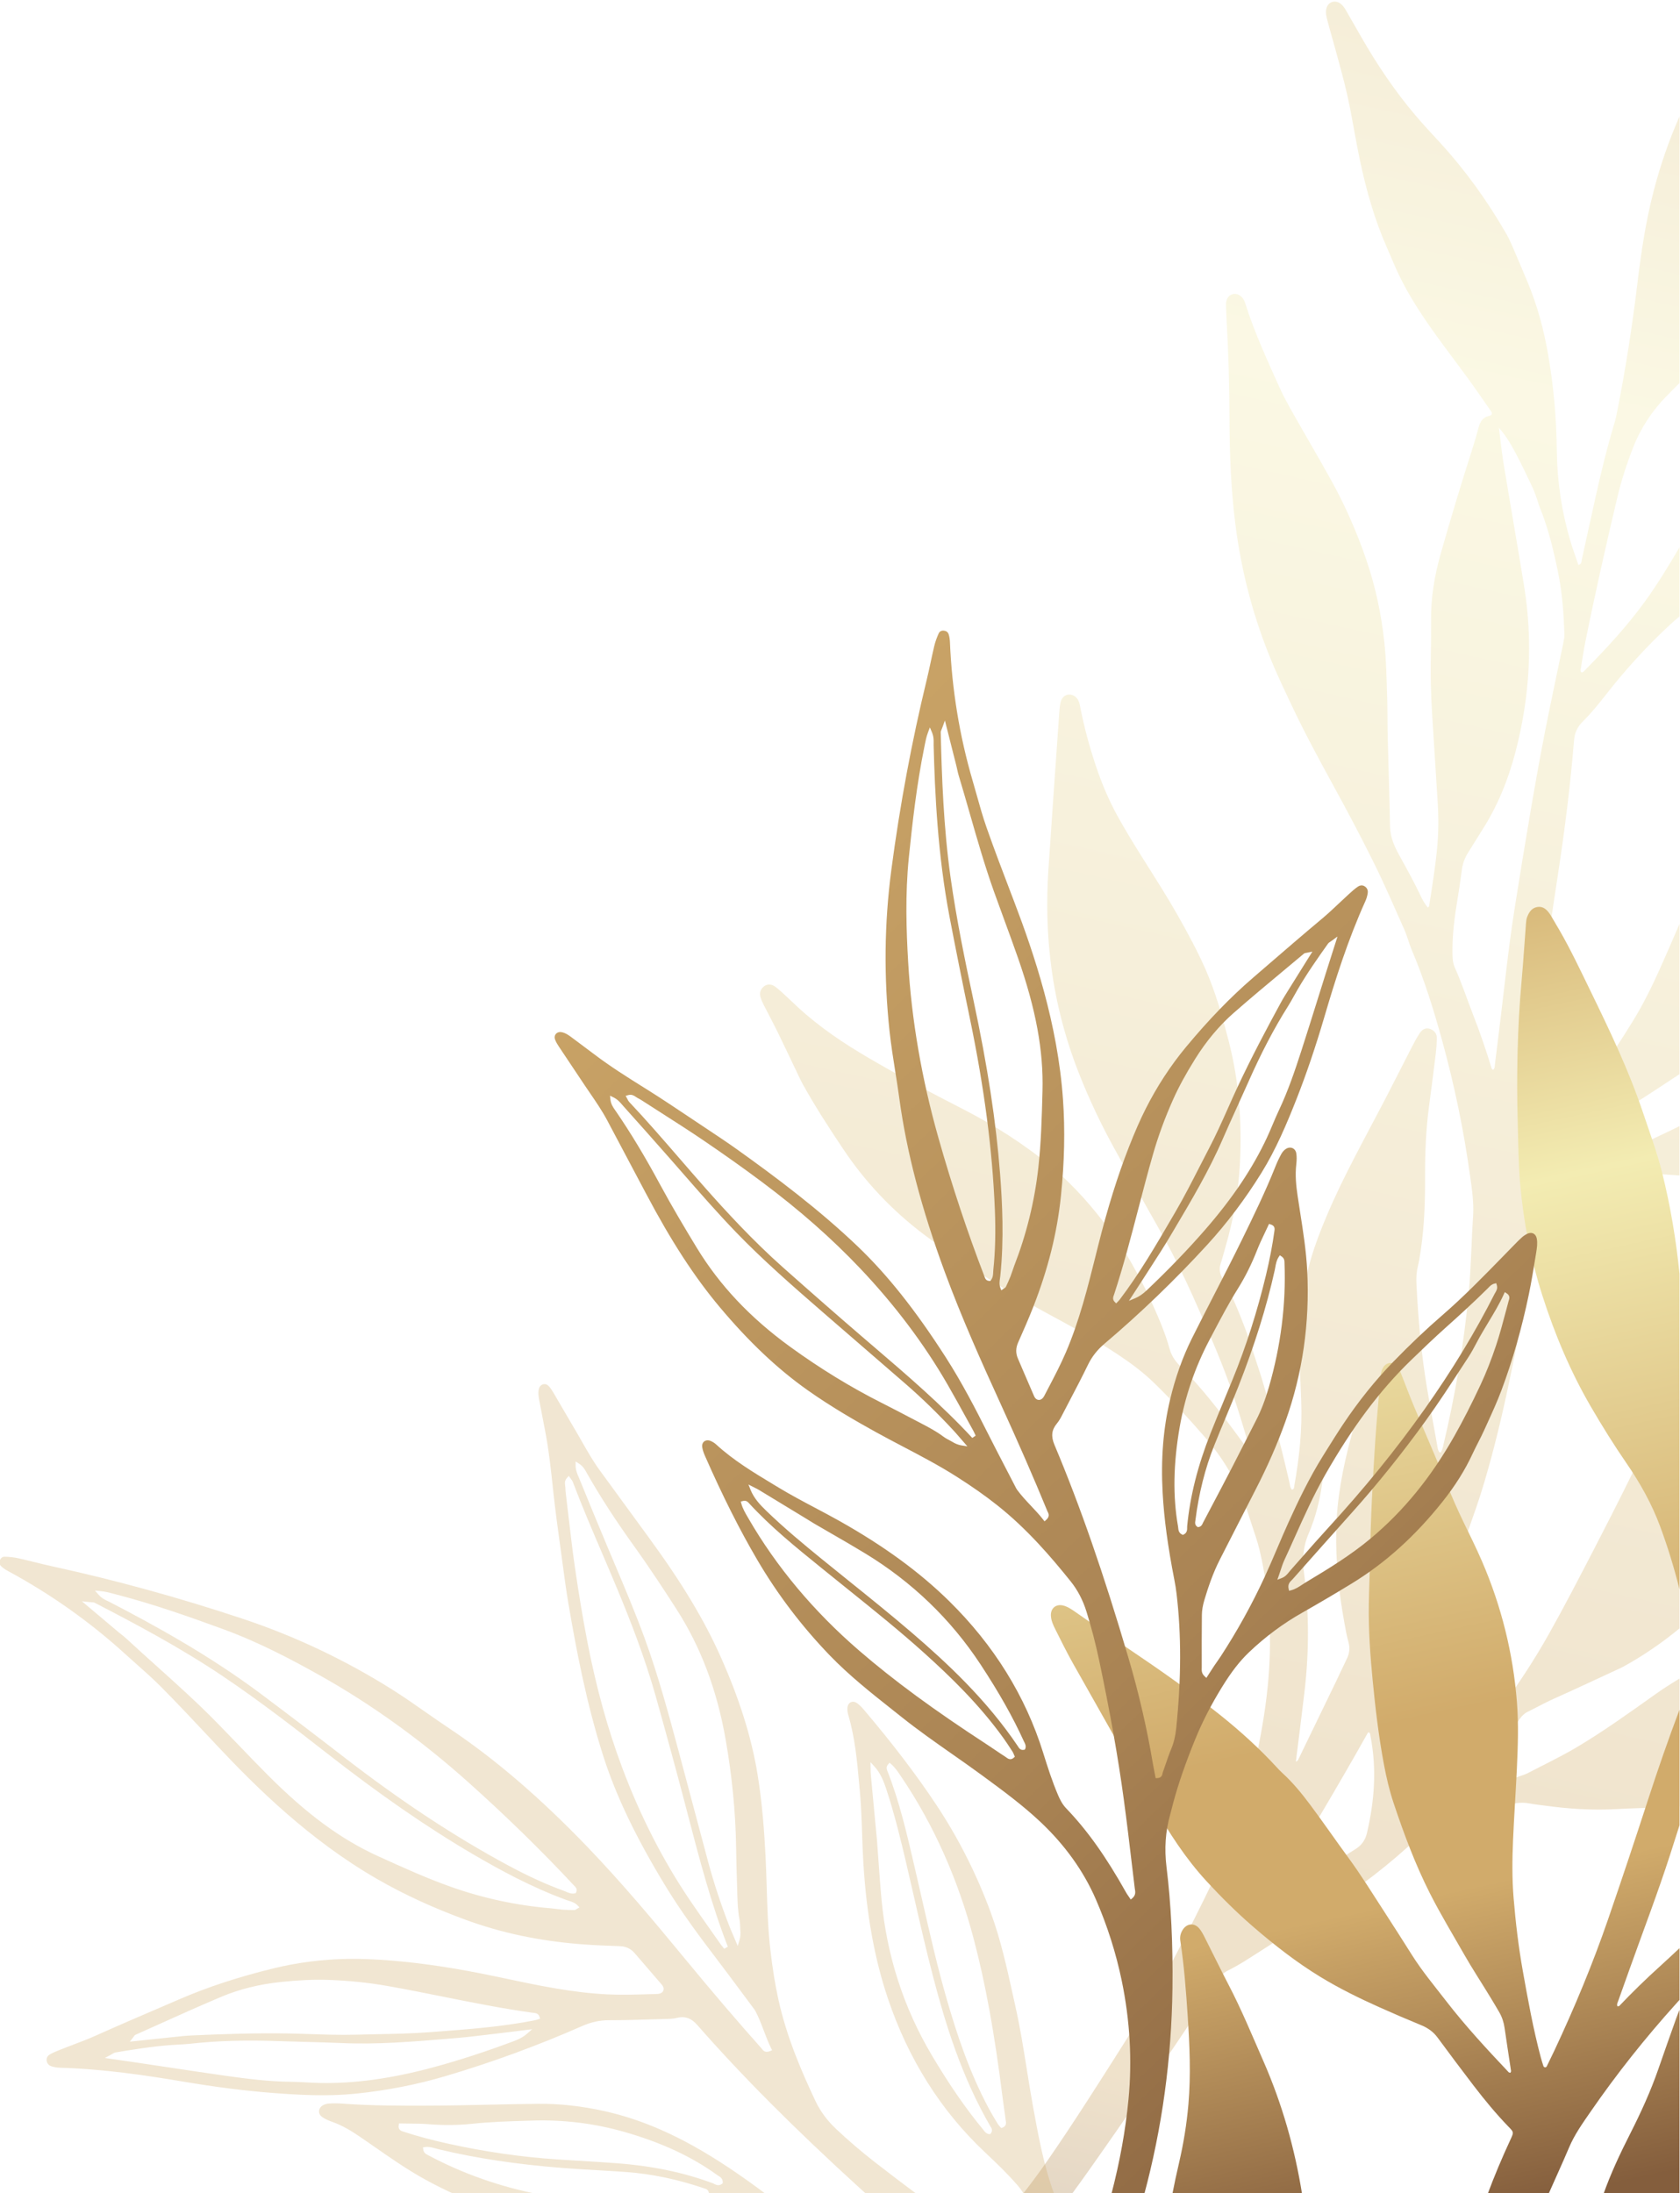 <?xml version="1.0" encoding="UTF-8"?>
<!DOCTYPE svg PUBLIC "-//W3C//DTD SVG 1.1//EN" "http://www.w3.org/Graphics/SVG/1.1/DTD/svg11.dtd">
<!-- Creator: CorelDRAW 2019 (64-Bit) -->
<svg xmlns="http://www.w3.org/2000/svg" xml:space="preserve" width="85.082mm" height="111.053mm" version="1.1" style="shape-rendering:geometricPrecision; text-rendering:geometricPrecision; image-rendering:optimizeQuality; fill-rule:evenodd; clip-rule:evenodd"
viewBox="0 0 8508.18 11105.3"
 xmlns:xlink="http://www.w3.org/1999/xlink">
 <defs>
  <style type="text/css">
   <![CDATA[
    .fil3 {fill:url(#id0);fill-rule:nonzero}
    .fil2 {fill:url(#id1);fill-rule:nonzero}
    .fil1 {fill:url(#id2);fill-rule:nonzero;fill-opacity:0.302}
    .fil0 {fill:url(#id3);fill-rule:nonzero;fill-opacity:0.349}
   ]]>
  </style>
  <linearGradient id="id0" gradientUnits="userSpaceOnUse" x1="8337.43" y1="10288.16" x2="2256.28" y2="4018.47">
   <stop offset="0" style="stop-opacity:1; stop-color:#845E3D"/>
   <stop offset="0.361" style="stop-opacity:1; stop-color:#AA8454"/>
   <stop offset="1" style="stop-opacity:1; stop-color:#D1AB6B"/>
  </linearGradient>
  <linearGradient id="id1" gradientUnits="userSpaceOnUse" x1="7640.33" y1="11177.61" x2="6187.52" y2="4527.84">
   <stop offset="0" style="stop-opacity:1; stop-color:#845E3D"/>
   <stop offset="0.239" style="stop-opacity:1; stop-color:#D1AB6B"/>
   <stop offset="0.369" style="stop-opacity:1; stop-color:#D1AB6B"/>
   <stop offset="0.741" style="stop-opacity:1; stop-color:#F3ECB2"/>
   <stop offset="1" style="stop-opacity:1; stop-color:#D1AB6B"/>
  </linearGradient>
  <linearGradient id="id2" gradientUnits="userSpaceOnUse" x1="8268.38" y1="8448.44" x2="-682.15" y2="10996.57">
   <stop offset="0" style="stop-opacity:1; stop-color:#845E3D"/>
   <stop offset="0.239" style="stop-opacity:1; stop-color:#D1AB6B"/>
   <stop offset="0.369" style="stop-opacity:1; stop-color:#D1AB6B"/>
   <stop offset="1" style="stop-opacity:1; stop-color:#D1AB6B"/>
  </linearGradient>
  <linearGradient id="id3" gradientUnits="userSpaceOnUse" x1="5883.72" y1="12330.14" x2="8966.91" y2="-1450.56">
   <stop offset="0" style="stop-opacity:1; stop-color:#845E3D"/>
   <stop offset="0.122" style="stop-opacity:1; stop-color:#D1AB6B"/>
   <stop offset="0.188" style="stop-opacity:1; stop-color:#D1AB6B"/>
   <stop offset="0.741" style="stop-opacity:1; stop-color:#F3ECB2"/>
   <stop offset="1" style="stop-opacity:1; stop-color:#D1AB6B"/>
  </linearGradient>
 </defs>
 <g id="Layer_x0020_1">
  <g id="_3200361221568">
   <g>
    <path class="fil0" d="M7893.58 5947.56c42.02,-59.59 84.73,-118.72 126.28,-178.64 16.15,-23.28 35.52,-42.64 58.87,-58.13 23.14,-15.33 46.69,-30.07 70.19,-44.84 73.46,-46.19 148.81,-89.21 221.12,-137.38 45.07,-30.01 90.55,-59.4 135.74,-89.23l0 -760.92c-33.02,76.08 -65.59,152.34 -99.64,227.95 -39.93,88.67 -82.72,176.02 -133.54,259.21 -64.33,105.29 -132.29,208.09 -206.27,306.92 -88.48,118.2 -177.22,236.16 -275.32,346.7 -10.36,11.67 -21.23,22.9 -32.34,33.86 -1.9,1.87 -6.71,2.58 -9.25,1.54 -2.57,-1.05 -5.68,-4.93 -5.67,-7.56 0.15,-29.49 0.63,-58.98 1.43,-88.46 6.43,-238.05 23.48,-475.35 55.4,-711.33 28.39,-209.97 58.89,-419.68 90.96,-629.11 33.93,-221.58 61.56,-443.86 79.84,-667.22 3.21,-39.16 16.33,-69.38 43.59,-96.28 44.56,-43.98 83.58,-92.82 122.17,-142.12 96.48,-123.28 201.67,-238.52 316.38,-345.39 17.05,-15.88 34.48,-31.19 52.26,-45.96l0 -349.84c-55.03,93.65 -111.34,186.45 -175.13,274.62 -90.92,125.66 -196.12,238.72 -304.72,348.86 -4.61,4.67 -8.67,10.91 -16.99,9.97 -7.83,-7.16 -3.59,-15.93 -2.3,-23.87 6.94,-42.86 13.21,-85.86 21.77,-128.41 49.37,-245.21 104.41,-489.18 162.1,-732.56 20.47,-86.38 47.73,-170.35 80.02,-253.1 38.54,-98.8 95.39,-185.03 168.98,-260.4 21.96,-22.49 44.05,-44.87 66.27,-67.11l0 -1349.95c-53.24,120.77 -96.79,246.3 -130.72,376.61 -39.93,153.37 -63.44,309.57 -82.3,466.6 -26.31,219.11 -60.25,437.01 -103.21,653.48 -3.38,17.02 -6.74,34.15 -11.74,50.74 -39.09,129.8 -71.11,261.39 -100.19,393.74 -21.99,100.09 -43.79,200.22 -66.15,300.23 -2.4,10.74 0.34,25.33 -17.86,30.12 -13.78,-41.07 -28.77,-81.56 -40.98,-122.87 -44.09,-149.12 -66.6,-301.78 -68.32,-457.13 -1.83,-165.41 -16.52,-329.56 -45.16,-492.31 -21.4,-121.65 -53.44,-240.66 -100.85,-355.06 -26.59,-64.19 -53.91,-128.08 -81.41,-191.88 -8.24,-19.11 -17.2,-38.05 -27.54,-56.09 -95.41,-166.27 -206.45,-321.22 -336.07,-462.69 -42.23,-46.09 -85.07,-91.72 -125.45,-139.4 -103.53,-122.27 -192.62,-254.71 -272.45,-393.47 -25.96,-45.13 -51.77,-90.34 -77.62,-135.53 -7.8,-13.64 -16.24,-26.76 -29.19,-36.22 -29.28,-21.4 -64.8,-7.62 -71.85,27.89 -3.86,19.39 0.69,38.14 5.46,56.57 8.71,33.6 18.48,66.93 27.75,100.38 31.5,113.77 64.07,227.3 86.86,343.25 17.08,86.89 31.45,174.33 49.58,260.99 32.07,153.24 74.47,303.47 137.88,447.14 14.73,33.37 28.59,67.12 43.38,100.46 34.56,77.96 76.59,151.83 123.11,223.22 74.02,113.59 157.46,220.38 237.42,329.69 42.02,57.43 82.3,116.14 122.93,174.57 7.91,11.37 5.38,20.25 -8.39,23.21 -34.23,7.34 -47.39,31.11 -55.31,61.78 -9.1,35.3 -19.42,70.33 -30.55,105.05 -56.72,176.96 -110.56,354.81 -161.06,533.63 -30.79,109.04 -49.53,220.16 -48.33,334.09 0.6,57.3 0.27,114.63 -0.99,171.93 -2.23,100.78 -0.13,201.43 6.3,302.02 9.52,149.05 18.69,298.12 28.18,447.18 4.97,78.14 4.72,156.17 -2.83,234.17 -9.53,98.56 -25.48,196.2 -40.63,293.97 -0.2,1.27 -2.28,2.26 -6.46,6.17 -14.07,-17.22 -25.38,-35.79 -34.71,-55.69 -33.18,-70.78 -71.2,-138.99 -108.91,-207.41 -25.19,-45.7 -46.71,-92.27 -47.67,-146.93 -2.66,-151.06 -8.05,-302.07 -11.74,-453.11 -1.65,-67.71 -0.76,-135.48 -2.92,-203.17 -2.94,-91.98 -4.18,-184.11 -14.05,-275.71 -15.3,-141.99 -44.34,-280.65 -90.58,-416.38 -47.79,-140.3 -106.84,-275.12 -178.39,-404.47 -63,-113.9 -129.31,-225.97 -193.33,-339.32 -23.89,-42.3 -47.68,-84.91 -67.61,-129.14 -63.51,-140.88 -128.31,-281.32 -174.88,-429.14 -5.4,-17.13 -14.58,-31.49 -30.26,-40.88 -22.49,-13.47 -50.67,-4.53 -61.38,19.29 -5.12,11.37 -6.06,23.45 -5.57,35.7 1.03,26.03 1.84,52.07 3.3,78.07 9.13,163.04 14.08,326.18 14.43,489.48 0.4,178.99 7,357.58 29.38,535.48 30.76,244.47 92.9,480.33 188.53,707.35 29.65,70.4 62.5,139.31 95.08,208.43 65.95,139.92 139.4,275.81 213.64,411.21 69.28,126.36 136.68,253.71 200.83,382.62 56.44,113.41 106.5,230.02 158.03,345.82 14.78,33.2 23.21,69.19 37.44,102.68 63.32,148.98 111.2,303.18 153.99,458.88 61.71,224.58 109.25,452.32 141.2,683.11 9.52,68.74 20.21,137.7 15.48,207.5 -8.82,129.94 -10.08,260.22 -22.33,390.07 -24.85,263.4 -69.59,523.25 -131.19,780.36 -1.98,8.25 -5.77,16.13 -9.5,23.8 -0.46,0.92 -7.83,0.45 -8.69,-1.16 -3.23,-5.95 -6.09,-12.48 -7.29,-19.11 -17.9,-99.11 -36.17,-198.15 -53.05,-297.43 -30.02,-176.6 -45.89,-354.68 -54.65,-533.51 -1.46,-29.78 -0.42,-58.6 6.53,-87.74 6.85,-28.66 11.23,-57.97 15.59,-87.15 18.3,-122.32 21.81,-245.52 21.41,-368.95 -0.38,-118.2 4,-236.13 19.65,-353.46 11.94,-89.52 23.36,-179.12 34.36,-268.75 3.17,-25.81 5.06,-51.87 5.73,-77.85 0.59,-23.14 -11.25,-39.76 -32.99,-48.18 -19.75,-7.65 -38.94,-1.5 -53.68,20.7 -15.33,23.06 -28.3,47.79 -41.01,72.46 -46.16,89.52 -91.24,179.59 -137.71,268.95 -100.94,194.1 -208.77,384.76 -293.74,586.83 -29.62,70.44 -57.42,141.61 -78.74,215.08 -41.97,144.67 -57.3,293.09 -57.56,442.99 -0.17,91.97 4.85,183.97 8.44,275.92 5.65,144.84 -9.44,287.92 -34.95,430.16 -1.32,7.37 -0.09,17.8 -12.2,19.21 -10.09,-11.15 -9.93,-25.6 -13.05,-38.9 -24.16,-103.11 -48.35,-206.17 -77.84,-307.97 -26.55,-91.7 -50.24,-184.22 -80.71,-274.77 -22.14,-65.78 -41.2,-132.74 -66.25,-197.38 -31.34,-80.87 -62.54,-162.13 -107.38,-237.05 -3.55,-5.93 -5.87,-12.59 -9.18,-18.69 -12.28,-22.61 -14.16,-45.64 -6.1,-70.38 9.14,-28.06 16.31,-56.75 24.54,-85.1 40.34,-139.01 65.91,-280.6 73.03,-425.26 10.13,-205.87 -4.5,-409.46 -55.64,-609.92 -27.92,-109.45 -57.83,-218.17 -99.57,-323.24 -25,-62.95 -54.51,-123.75 -85.97,-183.9 -48.32,-92.41 -100.05,-182.75 -154.88,-271.27 -74.04,-119.53 -151.56,-236.86 -220.11,-359.82 -46.75,-83.85 -83.96,-171.86 -114.08,-262.39 -32.31,-97.11 -59.39,-196.05 -78.72,-296.83 -1.95,-10.18 -4.27,-20.53 -8.25,-30.03 -8.95,-21.29 -28.21,-33.91 -48.41,-33.25 -20.11,0.66 -37.03,14.76 -42.85,39.12 -4,16.76 -5.49,34.27 -6.69,51.55 -18.53,265.08 -37.3,530.16 -54.99,795.3 -11.01,165.04 -7.17,329.83 14.64,493.95 24.57,185.05 71.47,364.37 139.83,538.04 54.13,137.54 117.7,270.6 189.82,399.63 39.8,71.21 78.55,143 118.07,214.36 56.33,101.73 115.45,202 168.69,305.31 48.45,94.02 92.73,190.34 135.07,287.29 59.06,135.22 118.03,270.45 165.54,410.57 27.9,82.29 53.39,165.12 77.52,248.47 3.68,12.69 8.74,25.61 4.75,40.42 -3.87,-3.41 -6.86,-5.3 -8.85,-7.94 -7.32,-9.71 -14.24,-19.71 -21.42,-29.51 -99.61,-135.95 -201.04,-270.49 -320.32,-390.17 -24.26,-24.34 -41,-51.71 -49.89,-83.91 -24.63,-89.16 -62.66,-173.12 -100.6,-256.88 -26.44,-58.38 -57.8,-114.64 -88.83,-170.81 -31.93,-57.82 -69.9,-111.92 -108.74,-165.28 -87.16,-119.75 -183.66,-230.93 -297.82,-326.2 -140.75,-117.47 -294.5,-214.65 -457.49,-297.86 -159.35,-81.35 -317.18,-165.5 -471.62,-255.94 -126.23,-73.92 -247.13,-155.11 -355.17,-254.34 -21.74,-19.97 -42.86,-40.62 -64.62,-60.56 -16.64,-15.24 -33.02,-30.95 -51.01,-44.46 -20.37,-15.29 -41.2,-15.32 -57.81,-2.53 -18.68,14.39 -23.93,33.82 -17.5,55.75 3.88,13.22 9.69,26.03 15.93,38.36 23.52,46.46 48.41,92.24 71.25,139.03 38.83,79.54 76.48,159.67 114.7,239.52 3.74,7.83 7.79,15.52 11.99,23.11 62.24,112.55 132.5,220.17 203.77,327.02 111.78,167.59 248.47,312.06 409.33,433.69 65.18,49.29 133.77,93.48 200.9,139.88 135.92,93.94 276.39,180.15 421.8,258.54 125.37,67.6 250.28,136.05 368.84,215.36 62.21,41.61 121.79,86.61 175.45,138.87 89.63,87.29 174.46,179.11 256.38,273.69 84.97,98.11 151.96,206.94 198.27,328.2 13.62,35.64 25.18,72.1 36.85,108.45 14.86,46.26 31.8,92.12 42.77,139.32 52.79,227.09 63.21,456.97 39.94,688.55 -12.86,128.02 -35.73,254.36 -62.5,380.24 -26.84,126.21 -65.21,248.33 -112.96,367.97 -58.65,146.96 -126.43,289.61 -197.94,430.61 -82.5,162.69 -166.37,324.7 -262.69,479.73 -91.65,147.52 -184.84,294.12 -278.99,440.07 -65.9,102.15 -132.96,203.64 -202.28,303.49 -40.1,57.76 -81.99,114.09 -125.19,169.34l248.4 0c30.04,-41.04 59.78,-82.32 89.17,-123.87 201.64,-285.05 397.8,-573.8 591.62,-864.17 23.13,-34.67 45.1,-70.12 67.41,-105.33 11.36,-17.95 25.31,-32.37 44.92,-41.99 59.36,-29.1 114.02,-66.26 169.7,-101.56 89.42,-56.69 177.22,-115.96 267.21,-171.73 167.2,-103.63 325.58,-219.06 471.76,-350.63 73.64,-66.27 64.92,-64.89 155.21,-87.32 111.54,-27.71 215.44,-77.67 323.1,-116.66 47.35,-17.14 92.27,-27.5 141.77,-17.67 25.51,5.07 51.56,7.45 77.37,10.99 118.98,16.31 238.3,24.17 358.5,17.55 74.55,-4.1 149.22,-6.11 223.86,-8.23 32.79,-0.93 65.54,-2.34 98.24,-4.25l0 -648.61c-40.39,24.39 -80.21,49.67 -118.81,77.01 -133.12,94.31 -265.23,190.02 -405.94,273.19 -79.33,46.88 -162.51,86.1 -243.96,128.76 -9.18,4.81 -19.15,8.26 -29,11.62 -83.77,28.55 -167.59,56.92 -251.38,85.4 -13.16,4.48 -26.17,9.57 -40.46,8.46 -1.66,-0.13 -4.23,-0.73 -4.67,-1.81 -1.15,-2.85 -2.69,-6.63 -1.67,-9.02 1.99,-4.66 5.31,-8.87 8.6,-12.83 96.6,-116.22 192.14,-233.26 278.74,-357.28 10.07,-14.4 22.05,-26.59 38.2,-34.52 45.18,-22.17 88.99,-46.85 135.09,-67.43 112.56,-50.23 224.05,-102.84 335.96,-154.52 4.73,-2.18 9.43,-4.46 13.99,-6.97 101.55,-55.85 196.41,-120.83 285.31,-194.11l0 -1205.53c-34.66,50.99 -67.89,103.2 -99.76,156.58 -54.37,91.06 -100.81,186.24 -147.62,281.31 -60.6,123.06 -122.93,245.3 -186.02,367.12 -74.27,143.4 -148.28,286.92 -227.5,427.77 -146.39,260.26 -324.88,496.76 -523.44,718.8 -45.19,50.53 -94.35,97.15 -145.88,141.22 -11.86,10.15 -24.11,19.93 -36.77,29.05 -12.33,8.87 -23.11,2.65 -23.59,-13.67 -1.19,-39.91 -2.5,-79.84 -2.63,-119.77 -0.29,-86.52 15.45,-168.59 61.22,-244.3 24.14,-39.96 43.13,-83.31 61.75,-126.29 69.68,-160.91 110.25,-329.01 119.58,-504.25 2.68,-50.26 3.05,-100.67 3.38,-151.02 0.17,-24.66 4.07,-47.96 12.47,-71.26 35.88,-99.67 71.24,-199.53 105.91,-299.63 15.34,-44.28 29.41,-89.05 42.65,-134.02 48.61,-165.05 88.54,-332.3 123.68,-500.67 23.41,-112.2 47.72,-224.24 64.01,-337.83 19.27,-134.28 29.9,-269.24 34.12,-404.77 1.22,-39.19 1.83,-38.72 37.63,-51.23 85.38,-29.83 168.05,-66.27 249.37,-105.59 90.61,-43.82 180.65,-88.83 270.43,-134.33 32.17,-16.31 65,-21.32 100.73,-18.59 35.4,2.7 70.83,5.15 106.28,7.34l0 -249.86c-54.47,27.43 -110.14,52.43 -165.07,78.74 -142.57,68.27 -290.81,123.53 -439.4,177.43 -2.49,0.9 -6.02,-1.04 -9.07,-1.67 0.39,-3.17 -0.28,-7.07 1.34,-9.37zm-203.88 -3626.28l0 0c24.73,47.76 47.67,96.47 70.58,145.14 8.84,18.8 15.76,38.53 22.92,58.07 5.38,14.66 8.79,30.07 14.7,44.48 43.72,106.54 69.81,217.97 92.94,330.3 21.1,102.44 28.27,206.29 31.92,310.46 0.54,15.36 -2.37,31.11 -5.5,46.31 -30.85,149.64 -63.48,298.94 -92.8,448.89 -26.66,136.3 -50.91,273.09 -74.28,410 -28.34,166.01 -55.65,332.21 -81.59,498.62 -31.29,200.77 -51.44,402.99 -76.46,604.58 -7.06,56.86 -13.79,113.76 -21.11,170.58 -1.26,9.83 0.03,20.92 -9.09,28.45 -2.48,-1.8 -6.42,-3.1 -7.12,-5.39 -27.89,-91.3 -58.71,-181.52 -93.39,-270.54 -31.5,-80.83 -58.6,-163.38 -94.07,-242.7 -8.67,-19.39 -10.66,-39.97 -11.19,-61.01 -2.09,-83.67 6.58,-166.42 19.71,-248.89 9.56,-60 19.4,-120.01 26.93,-180.28 4.19,-33.65 14.86,-63.81 33.02,-92.12 23.44,-36.53 45.36,-74.03 68.89,-110.5 78.93,-122.37 132.87,-255.65 169.67,-395.77 73.33,-279.07 90.14,-561.57 43.61,-846.85 -33.81,-207.3 -70.07,-414.2 -104.14,-621.46 -9.54,-58.04 -15.21,-116.72 -22.65,-175.1 42.6,47.05 70.63,100.9 98.5,154.73zm-1083.16 6244.74l0 0c23.23,-199.17 23.97,-398.68 -2.2,-597.39 -9.33,-70.86 -5.92,-135.24 22.93,-202.16 36.41,-84.45 58.4,-174.62 70.01,-266.2 5.4,-42.64 18.78,-80.21 42.78,-115.45 29.29,-43.02 56.53,-87.45 84.92,-131.1 4.67,-7.19 10.59,-13.58 16.18,-20.14 0.88,-1.04 3.88,-1.85 4.52,-1.27 2.27,2.08 5.89,5.17 5.5,7.23 -2.22,11.88 -5.21,23.64 -8.36,35.33 -42.1,156.38 -72.9,314.58 -75.73,477.15 -2.68,155.01 12.73,308.51 40.61,460.86 6.25,34.13 11.85,68.58 21.32,101.87 8.69,30.51 5.27,57.78 -8.42,85.51 -18.45,37.34 -35.44,75.39 -53.56,112.9 -62.65,129.71 -125.5,259.33 -188.34,388.95 -3.35,6.9 -5.73,15.19 -15.89,18.51 14.9,-120.44 30.07,-237.43 43.73,-354.6zm334 224.85l0 0c32.5,164.97 20.5,328.28 -17.65,490.79 -8.4,35.78 -26.37,62.09 -58.37,81.92 -81.11,50.27 -160.55,103.23 -240.95,154.65 -48.24,30.85 -97.12,60.71 -145.53,91.29 -14.26,9.01 -28.3,18.05 -45.96,21.71 0.14,-6.31 -0.98,-10.26 0.46,-12.68 166.67,-280.65 335.79,-559.85 495.24,-844.73 0.56,-1.01 3.25,-0.84 4.94,-1.23 7.44,4.02 6.52,11.69 7.82,18.28z"/>
   </g>
   <path class="fil1" d="M5340.11 11113.38c-8.35,-22.41 -16.18,-45.24 -23.47,-68.47 -38.11,-121.23 -61.23,-247.69 -83.58,-369.99l-1.22 -6.61c-11.59,-63.5 -21.76,-127.25 -31.95,-190.98 -16.48,-103.35 -33.54,-210.18 -56.75,-314l-13.12 -59.33c-30.44,-138.29 -61.95,-281.3 -111.58,-416.88 -71.37,-195.08 -165.29,-380.78 -279.24,-551.93 -100.52,-151.01 -219.9,-307.53 -365.03,-478.49 -8.08,-9.54 -20.53,-23.33 -34.9,-33.05 -15.05,-10.18 -32.06,-7.88 -41.41,5.59 -3.67,5.27 -5.81,11.96 -6.25,19.34 -0.65,11.43 0.75,23.62 3.94,34.28 34.58,116.01 45.45,236.95 55.97,353.89l3.1 34.14c6.6,71.91 9.1,144.91 11.46,215.53 1.64,47.92 3.26,95.82 6.13,143.65 15.62,261.7 56.27,487.24 124.29,689.47 103.41,307.41 269.01,569.75 492.29,779.73 56.88,53.5 112.17,106.38 163.08,165.07 11.79,13.6 24.6,29.65 34.6,49.04l153.64 0zm-693.13 0c-69.79,-51.9 -141.88,-106.77 -216.7,-164.95 -67.59,-52.55 -133.45,-108.93 -195.76,-167.54 -44.97,-42.28 -80.22,-90 -104.71,-141.77 -69,-146.13 -145.29,-321.4 -187.6,-513.56 -16.99,-77.02 -30.41,-160.15 -41.02,-254.2 -11.88,-104.57 -15.13,-211.01 -18.25,-313.93 -1.65,-53.64 -3.28,-107.3 -6.08,-160.89 -5.9,-113.38 -15.87,-262.82 -40.64,-413.53 -30.81,-187.42 -92.14,-382.23 -187.48,-595.54 -82.65,-184.96 -196.71,-374.47 -359.06,-596.35 -84.66,-115.69 -169.21,-231.47 -253.53,-347.41 -32.68,-44.91 -60.43,-93.59 -87.23,-140.67 -7.83,-13.69 -15.61,-27.37 -23.56,-41.02 -40.84,-70.28 -81.77,-140.48 -123.09,-210.47 -6.64,-11.27 -14.75,-24.1 -24.7,-33.96 -6.4,-6.41 -14.42,-9.53 -22.59,-8.77 -8.15,0.73 -15.59,5.21 -20.53,12.32 -2.12,3.05 -3.76,6.51 -4.83,10.36 -6,21.17 -1.7,43.41 2.49,64.91l10.82 56.7c5.16,27.31 10.31,54.56 15.72,81.82 20.18,101.23 31.34,205.12 42.05,305.58l2.75 25.68c8.76,80.96 20.02,163.08 30.91,242.53l14.81 108.97c8.81,65.9 17.93,134.07 29.2,200.6 39.62,233.4 91.61,507.76 176.66,773.44 65.15,203.59 165.93,413.83 317.13,661.71 80.45,131.92 173.12,255.76 253.67,361.49 43.46,57 86.16,114.5 128.87,172l59.48 79.84c4.39,5.59 8.68,11.25 11.89,17.42 17.09,32.5 30.09,66.91 42.73,100.17 10.98,29.08 22.36,59.19 36.32,87.46l4.98 10.13 -10.41 4.38c-24.92,10.52 -35.47,-3.73 -40.55,-10.57l-2.31 -2.99c-123.09,-137.87 -250.32,-286.88 -400.32,-468.96 -140.42,-170.42 -304.98,-367.56 -480.62,-550.43 -241.26,-251.19 -471.4,-448.47 -703.51,-603.1 -38.95,-25.94 -77.25,-52.73 -115.59,-79.54 -55.35,-38.72 -112.59,-78.76 -170.75,-115.32 -237.68,-149.57 -491.97,-270.02 -755.79,-357.92 -319.12,-106.38 -643.38,-195.7 -963.73,-265.5 -29.92,-6.53 -59.63,-13.85 -89.36,-21.15 -28.45,-7.03 -56.88,-14.01 -85.49,-20.35 -20.37,-4.45 -43.17,-7.06 -67.83,-7.71 -8.42,-0.22 -15.4,3.33 -20.21,10.26 -1.51,2.17 -2.78,4.64 -3.76,7.35 -3.04,8.3 -4.52,20.32 5.73,30.39 8.59,8.47 19.93,16.52 33.83,24.03 215,115.86 414.47,256.84 592.85,419.05 18.8,17.13 37.84,34.02 56.89,50.91 42.79,37.95 87,77.2 127.96,118.57 83.87,84.62 166.71,172.95 246.83,258.41l36.68 39.1c197.78,210.67 468.38,477.56 808.37,673.5 137.22,79.06 285.21,147.2 452.41,208.27 179.48,65.58 368.98,105.6 579.34,122.35 67.13,5.36 136.72,7.82 198.09,10.03 31.07,1.07 55.6,12.57 75.04,35.14l48.31 55.86c30.12,34.77 60.24,69.55 90.03,104.62 9.71,11.49 11.44,24.17 4.64,33.97 -5.38,7.74 -15.44,12.19 -28.38,12.49l-47.17 1.33c-66.6,1.98 -135.49,3.97 -203.75,0.74 -177.31,-8.36 -352.3,-45.35 -521.56,-81.14l-49.63 -10.48c-194.69,-40.85 -366.36,-66.92 -524.87,-79.6 -85.66,-6.84 -154.59,-9.55 -216.9,-8.61 -129.69,1.98 -257.12,18.08 -378.74,47.88 -176.95,43.26 -331.85,93.94 -473.52,154.97l-95.07 40.91c-109.89,47.19 -223.5,95.99 -334.47,145.82 -36.85,16.53 -75.21,31.03 -112.3,45.07 -20.41,7.71 -40.85,15.45 -61.11,23.53 -19.88,7.9 -39.44,15.67 -56.79,25.73 -4.87,2.83 -8.76,6.3 -11.58,10.36 -4.42,6.36 -5.97,13.81 -4.62,22.08 2.85,17.58 15.21,24.86 25.09,27.88 13.75,4.2 27.97,6.62 41.14,6.96 220.41,6.14 440,39.05 625.78,70.41 163.17,27.57 310.64,46.29 450.87,57.17 135.35,10.58 280.05,18.36 421.21,3.92 157.67,-16.09 311.51,-46.15 457.15,-89.37 235.04,-69.7 467.63,-154.99 691.32,-253.45 44.8,-19.72 88.79,-29.28 134.47,-29.26 72.54,0.09 146.41,-2.12 217.86,-4.26l65.08 -1.79c20.45,-0.36 41.62,-0.74 60.62,-5.46 42.02,-10.44 73.49,0.52 105.18,36.65 225.56,257.31 487.16,519.86 823.3,826.29 11.77,10.73 23.59,21.4 35.46,32.01l256.04 0zm-764.06 0c-138.98,-104.51 -257.23,-183 -371.57,-246.64 -153.28,-85.34 -300.41,-143.01 -449.77,-176.37 -114.99,-25.68 -227.64,-38.18 -334.88,-37.13 -83.31,0.82 -166.6,2.65 -249.92,4.5 -105.34,2.31 -214.26,4.75 -321.41,4.91 -129.06,0.24 -275.32,0.49 -417.64,-10.15 -23.46,-1.73 -46.71,-2.02 -69.17,-0.82 -11.46,0.61 -23.13,3.72 -32.05,8.51 -6.29,3.4 -11.35,7.8 -15,13.04 -5.06,7.29 -7,15.87 -5.46,24.13 1.7,9.13 7.31,17.14 16.23,23.2 13.19,8.99 29.33,16.75 49.39,23.77 55.15,19.32 103.33,49.84 143.2,77.14 24.11,16.48 48.08,33.18 72.09,49.86 81.54,56.78 165.85,115.49 254.33,164.26 51.27,28.28 103.27,54.21 155.92,77.79l430.14 0c-203.61,-39.34 -395.24,-106.75 -570.33,-200.62 -9.56,-4.76 -21.21,-10.49 -23.58,-28.44l-1.37 -10.56 10.56 -1.38 0 0c20.12,-2.59 38.12,2.5 55.54,7.45 5.03,1.44 10,2.84 14.94,4.03 189.14,45.3 393.53,76.1 624.87,94.16 57.36,4.51 114.82,7.84 172.26,11.2 51.23,2.98 102.44,5.93 153.6,9.71 127.23,9.4 258.57,36.94 390.37,81.82 10.22,3.03 23.25,6.85 25.61,22.61l0.63 4.32 -2.57 3.49c-0.58,0.79 -1.17,1.53 -1.78,2.21l296.82 0zm615.16 -2179.29l0 0 7.03 -8.12 8.05 7.11c19.95,17.53 34.37,39.02 48.29,59.82l4.21 6.23c162.23,240.43 284.68,514.08 364,813.28 60.96,229.95 106.48,479.14 147.65,808.06 2.13,17.07 4.59,34.1 7.03,51.16 3.03,21.05 6.02,42.08 8.51,63.19l0.68 4.09c1.29,6.44 3.21,16.17 -2.8,24.82 -2.87,4.13 -7.19,7.38 -12.87,9.64l-7.11 2.84 -8.61 -9.92c-3.08,-3.34 -6.58,-7.12 -9.3,-11.69l-5.16 -8.58c-12.69,-21.1 -25.37,-42.2 -37.07,-63.82 -102.81,-190.21 -166.67,-388.58 -215.56,-557.5 -47.08,-162.72 -85.33,-330.43 -122.29,-492.59 -10.42,-45.7 -20.86,-91.46 -31.48,-137.13l-11.33 -48.97c-36.95,-159.74 -75.12,-324.93 -136.68,-480.24 -2.18,-5.67 -6.28,-16.11 2.22,-28.34l0.32 -0.45 2.27 -2.89zm-70.47 9.92l0 0c33.16,36.26 49.25,80.05 62.85,121.76 40.88,124.94 72.2,254.46 98.37,366.06 13.88,59.05 27.35,118.18 40.86,177.33 30.65,134.33 62.39,273.21 98.01,408.7 60.22,229.07 141.48,497.25 287.79,749.22 5.41,8.36 13.17,20.32 3.71,33.94l-3.89 5.61 -7.47 -0.19c-13.43,-2.4 -20.55,-11.77 -26.22,-19.29l-3.34 -4.32c-87.76,-106.1 -170.16,-225.49 -259.35,-375.69 -142.04,-239.21 -227.56,-503.25 -254.22,-784.82 -6.45,-68.27 -11.27,-136.76 -16.12,-205.22 -2.39,-33.92 -4.81,-67.81 -7.38,-101.72 -0.81,-10.03 -1.88,-20.07 -2.95,-30.1l-5.1 -52.78c-7.8,-82.93 -15.59,-165.86 -23.23,-248.76 -0.7,-7.42 -0.7,-14.88 -0.73,-22.36l-0.73 -38.3 19.14 20.93zm-2397.46 1808.79l0 0c14.16,0.33 28.44,0.42 42.72,0.56 31.95,0.26 64.97,0.5 97.53,3.15 75.58,6.13 150.34,5.4 222.2,-2.22 88.94,-9.44 179.3,-12.25 266.72,-15l34.95 -1.1c160.28,-5.25 319.16,14.47 472.19,58.64 185.49,53.5 337.91,124.58 465.92,217.3 1.85,1.33 3.83,2.53 5.81,3.73 8.92,5.48 22.41,13.73 22.19,32.56l-0.1 5.16 -4.07 3.16c-15.68,12.08 -30.55,4.56 -39.45,0.07 -2.2,-1.08 -4.33,-2.2 -6.45,-3 -146.39,-54.56 -305.06,-87.77 -485.05,-101.48 -64.76,-4.92 -129.58,-8.85 -194.42,-12.74 -35.37,-2.15 -70.71,-4.27 -106.06,-6.58 -182.28,-11.81 -370.53,-38.99 -559.46,-80.79 -80.53,-17.84 -153.71,-37.58 -223.76,-60.47 -8.59,-2.57 -26.06,-7.78 -22.19,-31.99l1.49 -9.15 9.29 0.19zm901.25 -3341.84l0 0c21.13,13.25 30.5,30.17 38.74,45.14l3.3 5.92c66.64,117.33 145.08,238.43 239.88,370.27 77.6,107.98 150.45,219.52 211.49,314.42 123.57,192.04 205.23,407.68 249.64,659.19 32.96,186.9 50.96,371.85 53.48,549.77 0.89,63.03 2.82,126.11 4.72,189.17l1.16 39.54c1.27,44.35 2.6,90.22 11.13,134.34 3.01,15.72 3.44,32.01 3.83,46.44 0.09,3.15 0.33,6.35 0.55,9.63 0.97,12.88 2.15,28.93 -4.62,51.08l-8.54 28.06 -24.15 -56.62c-7.24,-16.78 -13.28,-30.72 -18.76,-44.89 -42.18,-108.74 -78.12,-217.65 -106.72,-323.75 -23.87,-88.6 -47.42,-177.29 -70.96,-265.97 -23.03,-86.9 -46.12,-173.8 -69.49,-260.62l-7.99 -29.72c-51.38,-190.99 -104.51,-388.47 -173.64,-577.39 -46.86,-128.12 -100.88,-255.94 -153.13,-379.58l-40.09 -95.09c-46.29,-110.48 -91.91,-221.15 -137.06,-332.04l-4.08 -9.63c-7.04,-16.23 -15.02,-34.65 -14.99,-58.62l0.01 -19.24 16.29 10.19zm-63.52 77.35l0 0c1.09,-1.57 2.34,-3.11 3.79,-4.69l9.03 -9.77 7.56 10.97c1.47,2.14 2.92,4.04 4.29,5.79 3.23,4.17 6.25,8.1 8.17,13.19 46.09,121.77 98.17,243.46 148.53,361.19 26.99,63.02 53.94,126.02 80.17,189.36 59.74,144.3 135.6,335.94 192.37,538.41 56.96,203.22 102.49,370.35 143.38,526.03l18.78 71.93c57.51,220.31 116.95,448.13 202.01,667.11l-18.29 10.44 -6.15 -7.67c-4.61,-5.65 -9.18,-11.29 -13.31,-17.24l-44.56 -63.26c-36.9,-52.35 -73.83,-104.72 -109.75,-157.77 -135.72,-200.66 -250.82,-425.73 -342.05,-668.93 -75.1,-200.14 -133.71,-412.81 -179.19,-650.18 -22.03,-114.85 -42.04,-234.99 -61.15,-367.23 -12.34,-85.38 -22.44,-172.45 -32.26,-256.65 -4.1,-35.38 -8.22,-70.81 -12.51,-106.18l-0.57 -4.64c-1.47,-11.65 -2.89,-23.36 -2.8,-35 0,-3.09 -0.52,-6.26 -1,-9.5 -1.49,-10.19 -3.39,-22.9 5.51,-35.71zm-2189.88 2823.38l0 0c2.05,-2.96 4.64,-6.3 8.95,-8.26 39.43,-17.59 78.76,-35.3 118.09,-53.01 103.21,-46.51 209.97,-94.59 316.18,-139.24 91.14,-38.32 192.39,-63.5 300.86,-74.81 91.78,-9.6 167.39,-12.97 237.98,-10.66 104.54,3.47 202.97,13.5 300.92,30.7 95.03,16.65 191.12,35.96 284.05,54.6 148.1,29.71 301.24,60.41 453.44,81.26l3.87 0.41c8.38,0.73 23.92,2.09 29.66,19.17l3.44 10.21 -14.2 4.7c-3.38,1.18 -6.55,2.29 -9.81,2.92 -166.01,33.18 -336.87,46.01 -502.12,58.4l-33.89 2.55c-87.72,6.66 -177.12,8.39 -263.59,10.1 -36.23,0.71 -72.51,1.41 -108.75,2.46 -75.53,2.22 -152.07,-0.34 -226.06,-2.82 -38.07,-1.3 -76.13,-2.58 -114.21,-3.26 -175.21,-2.97 -347.61,3.38 -493.18,10.02 -27.51,1.21 -55.62,4.25 -82.77,7.19l-25.12 2.65c-41.26,4.22 -82.51,8.62 -124.65,13.12l-79.74 8.49 18.08 -23.14 2.57 -3.75zm-118.29 94.12l0 0c4.22,-2.21 7.53,-4.2 10.32,-5.84 5.64,-3.36 10.09,-6.04 15.67,-6.94 86.1,-14.21 183.66,-30.29 280.31,-37.31 12.38,-0.92 24.78,-1.59 37.2,-2.3 21.61,-1.21 43.2,-2.38 64.67,-4.8 133.1,-14.67 278.13,-18.86 443.34,-12.83 45.51,1.64 91.07,2.82 136.6,4.03 61.23,1.57 122.49,3.16 183.69,5.87 177.3,7.94 357.43,-6.98 531.64,-21.41l42.96 -3.57c56.56,-4.63 113.98,-11.6 169.53,-18.31 21.88,-2.68 43.78,-5.33 65.68,-7.85 27.33,-3.13 54.62,-6.6 81.89,-10.04l71.76 -8.94 -25.9 22.8c-17.09,15.02 -36.73,26.26 -63.8,36.41 -147.76,55.32 -283.64,99.42 -415.43,134.83 -207.42,55.74 -392.64,81.33 -566.16,78.24 -24.59,-0.42 -49.24,-1.72 -73.84,-3.04 -26.53,-1.41 -53.12,-2.82 -79.67,-3.12 -112.13,-1.24 -222.8,-15.62 -326.53,-30.23 -96.73,-13.63 -193.26,-28.19 -289.83,-42.74l-141.33 -21.21c-31.61,-4.71 -149.32,-21.71 -149.32,-21.71l-32.38 -4.71 28.93 -15.28zm-110.45 -2293.65l0 0c7.47,0.77 12.64,1.1 16.38,1.33 6.64,0.46 10.27,0.7 14.25,2.75 201.21,104 434.12,227.2 651.47,373.64 183.52,123.61 362.56,261.92 515.92,381.86 277.24,216.82 516.38,382.1 752.56,520.22 123.6,72.24 288.7,163.66 470.06,229.74 3.75,1.35 7.63,2.58 11.52,3.8 14.47,4.51 30.89,9.62 43.83,23.39l9.37 10 -11.93 6.63c-6.12,4.05 -10.16,6.84 -15.63,6.74 -19.45,-0.24 -38.9,-0.66 -58.34,-2.19 -9.87,-0.78 -19.73,-2.09 -29.56,-3.38 -9.24,-1.24 -18.47,-2.47 -27.76,-3.25 -173.61,-14.28 -344.84,-51.03 -508.94,-109.27 -123.7,-43.94 -244.72,-98.93 -361.73,-152.12l-5.31 -2.39c-189.72,-86.32 -363.25,-214.16 -562.58,-414.51 -49.48,-49.74 -98.1,-100.27 -146.7,-150.83 -35.89,-37.26 -71.74,-74.54 -107.92,-111.47 -98.95,-100.91 -205.81,-196.99 -309.2,-289.91 -50.58,-45.45 -101.16,-90.91 -151.05,-137.1 -7.43,-6.81 -15.38,-13.05 -23.28,-19.29 -5.4,-4.25 -10.8,-8.49 -16.05,-12.9l-183.73 -155.03 34.35 3.54zm58.24 -55.28l0 0c25.75,2.43 45.3,7.66 64.19,12.7l10.76 2.83c195.64,50.22 386.49,118.33 550.01,178.19 181.41,66.47 348.06,155.13 487.17,233.09 260.59,146.05 513.06,327.65 750.41,539.77 190.85,170.56 371.72,347.18 537.57,524.99 7.25,7.18 17.71,17.39 10.39,33.4l-2.25 4.91 -5.34 1.07c-16.69,3.37 -30.72,-2.8 -43.08,-8.22 -3.53,-1.55 -7.02,-3.08 -10.6,-4.36 -89.02,-32.32 -181.06,-74.23 -281.39,-128.2 -270.4,-145.37 -542.19,-324.44 -830.9,-547.44 -158.45,-122.4 -298.7,-229.08 -428.68,-326.17 -260.56,-194.64 -543.1,-348.66 -760.12,-461.09 -3.25,-1.68 -6.62,-3.26 -10.07,-4.85 -14.4,-6.74 -30.74,-14.34 -47.07,-32.97l-17.6 -20.13 26.6 2.48z"/>
   <g>
    <path class="fil2" d="M7649.49 10496.06c-3.03,-0.82 -7.09,-0.66 -8.93,-2.6 -109.36,-115.85 -217.8,-232.75 -315.24,-358.8 -59.84,-77.41 -122.85,-152.72 -175.19,-235.86 -45.65,-72.52 -91.79,-144.74 -138.46,-216.62 -59.98,-92.39 -117.85,-186.15 -182.99,-275.16 -65.06,-88.89 -127.44,-179.77 -193.36,-268.01 -42.91,-57.42 -88.42,-113.1 -141.79,-161.65 -9.05,-8.23 -17.48,-17.18 -25.76,-26.2 -88.98,-96.81 -186.04,-184.94 -288.63,-266.94 -150.46,-120.27 -308.33,-230.34 -467.98,-337.96 -84.14,-56.72 -166.87,-115.55 -250.28,-173.36 -14.38,-9.96 -28.59,-20.31 -43.7,-29.05 -10.47,-6.06 -21.98,-11.32 -33.71,-14.04 -36.04,-8.36 -62.77,14.24 -61.33,51.06 0.98,25.15 11.43,47.72 22.37,69.52 29.01,57.86 57.6,116.04 89.35,172.42 135.63,240.87 271.98,481.34 408.81,721.54 77.22,135.56 161.55,266.51 267.67,381.66 73.48,79.74 150.43,156.22 232.5,227.32 108.61,94.08 221.42,182.52 344.35,257.46 95.83,58.42 196.41,107.72 298.69,153.56 70.28,31.49 141.09,61.87 212.32,91.15 33.41,13.73 60.69,33.11 82.28,62.36 60.22,81.64 120.89,162.95 182.63,243.44 55.41,72.24 113.33,142.5 176.68,208.03 26.58,27.48 27.34,27.33 10.68,63.17 -42.83,92.18 -82.33,185.68 -117.65,280.88l308.02 0c34.93,-79.78 71.78,-158.68 105.57,-238.96 27.36,-64.99 68.23,-122.23 107.93,-179.81 133.31,-193.33 279.27,-376.83 436.56,-551.08l14.88 -16.43 0 -261.92c-32.97,30.55 -65.52,61.55 -98.91,91.62 -71.55,64.43 -140.17,131.7 -206.63,201.27 -1.67,1.74 -5.81,1.13 -8.86,1.63 -4.79,-10.91 1.39,-20.32 4.7,-29.74 19.16,-54.47 38.87,-108.75 58.27,-163.14 68.78,-192.83 142.24,-384.04 205.01,-578.97 15.59,-48.41 31.06,-96.86 46.42,-145.34l0 -585.03c-56.59,149.78 -109.12,301.05 -158.63,453.44 -65.99,203.1 -133.53,405.72 -203.07,607.63 -78.16,226.91 -170.3,448.3 -272.34,665.53 -12.64,26.91 -25.56,53.69 -38.79,80.3 -1.18,2.37 -5.73,4.46 -8.53,4.24 -2.75,-0.22 -6.76,-3.03 -7.62,-5.58 -5.04,-14.9 -9.74,-29.93 -13.78,-45.13 -38.25,-143.96 -64.72,-290.37 -90.84,-436.87 -21.84,-122.49 -36.47,-245.82 -46.69,-369.77 -8.07,-97.91 -7.03,-195.95 -2.82,-293.87 5.2,-120.66 13.8,-241.16 19.37,-361.81 5.16,-111.9 9.11,-223.89 0.3,-335.85 -19.52,-248.27 -78.71,-486.82 -177.63,-715.25 -29.19,-67.4 -61.93,-133.29 -94.04,-199.39 -29.82,-61.41 -56.96,-123.84 -82.69,-187.13 -54.68,-134.55 -113.01,-267.6 -169.1,-401.59 -21.61,-51.64 -41.06,-104.19 -61.75,-156.23 -5.16,-12.98 -9.82,-26.51 -17.28,-38.15 -17.97,-28.03 -56.4,-26.76 -74.17,1.47 -11.67,18.54 -13.37,39.54 -15.13,60.49 -8.65,102.93 -18.7,205.77 -25.5,308.82 -12.89,195.61 -23.42,391.35 -26.41,587.43 -1.25,82.24 -5.39,164.44 -6.54,246.68 -1.78,127.95 7.35,255.48 19.68,382.7 13.85,142.89 30.72,285.43 57.26,426.67 12.31,65.48 27.44,130.22 48.52,193.4 52.12,156.19 109.46,310.36 183.91,457.56 52.94,104.66 113.91,204.85 171.86,306.74 43.3,76.11 91.64,148.98 136.86,223.84 14.47,23.95 28.99,47.88 42.88,72.17 14.01,24.52 22.68,50.73 26.67,79 10.28,72.78 21.95,145.35 32.79,218.05 0.41,2.8 -1.96,6.01 -3.04,9.04zm-1054.79 617.32c-37.02,-232.99 -101.21,-459.4 -197.3,-678.43 -56.24,-128.22 -109.38,-257.69 -174.17,-382.01 -42.03,-80.67 -81.65,-162.6 -122.83,-243.73 -7.88,-15.51 -16.27,-31.35 -27.44,-44.48 -24.94,-29.33 -63.13,-25.13 -83.54,7.8 -10.5,16.92 -14.9,35.07 -11.81,55.18 19.37,126.46 28.88,253.95 37.34,381.42 9.84,148.47 16.47,297.07 3.67,445.92 -8.58,99.69 -24.54,198.08 -47.09,295.33 -12.56,54.18 -24.44,108.47 -34.92,163l658.09 0zm1911.08 -935.96c-5.8,13.75 -11.23,27.64 -16.25,41.66 -30.7,85.69 -61,171.53 -90.8,257.54 -39.06,112.73 -88.54,220.89 -142.42,327.14 -51.14,100.83 -99.28,202.95 -136.86,309.62l386.33 0 0 -935.96zm0 -3727.08c-17.43,-172.06 -45.85,-342.78 -87.93,-511.7 -25.85,-103.76 -63.25,-203.85 -97.2,-305.07 -71.97,-214.64 -169.66,-418.01 -268.48,-620.99 -49.78,-102.26 -98.33,-205.13 -155.26,-303.72 -13.99,-24.23 -28.33,-48.27 -42.55,-72.37 -1.77,-3.01 -3.72,-5.93 -5.74,-8.78 -14.73,-20.76 -31.93,-38.44 -60.03,-35.26 -30.07,3.39 -44.54,25.55 -54.4,50.92 -3.72,9.56 -4.99,20.37 -5.8,30.72 -7.59,97.68 -13.64,195.49 -22.41,293.05 -21.52,239.2 -26.12,478.74 -19.58,718.71 2.86,104.97 3.52,209.92 12.86,314.71 17.01,190.89 53.67,377.77 112.03,560.13 62.58,195.54 141.8,384.08 245.2,561.95 57.17,98.33 117.34,194.76 181.82,288.49 68.67,99.82 127.23,204.64 169.53,318.88 38.69,104.48 71.23,210.57 97.94,318.28l0 -1597.95z"/>
   </g>
   <path class="fil3" d="M5794.34 11113.38c90.74,-336.88 138.97,-687.99 143.49,-1045.08 2.8,-224.43 -7.06,-425.28 -30.15,-613.99 -11.43,-93.64 -5.41,-180.39 18.42,-265.18 3.09,-11 5.87,-22.13 8.65,-33.26 2.29,-9.2 4.61,-18.37 7.08,-27.52 26.55,-98.21 61.99,-200.48 111.53,-321.88 35.58,-87.16 80.03,-173.63 135.88,-264.34 47.17,-76.48 89.2,-130.58 136.26,-175.46 81.96,-78.14 172.42,-145.41 268.93,-200.01 77.97,-44.08 159.46,-92.05 249.01,-146.66 171.59,-104.6 322.86,-240.72 462.4,-416.18 64.13,-80.68 113.85,-159.99 151.97,-242.49 8.91,-19.26 18.56,-38.19 28.21,-57.08 10.34,-20.32 20.69,-40.63 30.09,-61.38l16.35 -35.96c24.54,-53.74 49.89,-109.33 70.89,-165.25 56.65,-150.59 103.58,-314.75 139.45,-487.84 12.6,-60.77 22.75,-123.27 32.61,-183.68l4.32 -26.48c4.22,-25.77 7.39,-48.93 3.12,-71.52 -3.78,-20.05 -17.78,-31.23 -35.62,-28.45 -3.69,0.57 -7.48,1.7 -11.29,3.43 -9.7,4.34 -19.61,10.83 -28.62,18.85 -12.93,11.44 -24.97,23.83 -37.02,36.22l-58.49 59.9c-98.46,100.98 -200.32,205.44 -309.26,299.63 -79.24,68.48 -159.59,144.77 -245.66,233.23 -91,93.53 -176.63,200.08 -254.53,316.71 -28.84,43.17 -56.34,87.26 -83.85,131.28l-17.22 27.57c-71.42,114.13 -129.05,235.44 -176.05,339.04 -19.27,42.48 -37.56,85.4 -55.89,128.28 -21.21,49.66 -42.39,99.28 -65.02,148.26 -64.44,139.32 -139.45,274.79 -223,402.64 -5.7,8.75 -11.73,17.29 -17.72,25.82 -4.89,6.91 -9.78,13.86 -14.47,20.89 -7.67,11.53 -15.15,23.13 -22.74,34.94l-16.89 26.17 -9.09 -8.37c-15.47,-14.26 -14.89,-29.56 -14.45,-40.74l0.12 -5.07c-0.38,-88.12 -0.14,-176.23 0.68,-264.32 0.18,-23.65 4.34,-48.13 12.98,-77.09 17.47,-58.29 42.3,-134.5 79.67,-206.88 29.77,-57.76 59.26,-115.73 88.76,-173.67 29.49,-57.94 58.99,-115.88 88.79,-173.68 62.16,-120.55 112.31,-234.98 153.34,-349.78 86.44,-241.77 123.42,-498.44 109.89,-762.92 -5.04,-98.89 -20.62,-198.37 -35.69,-294.58 -4.41,-28.32 -8.84,-56.6 -13.03,-84.92 -6.95,-46.84 -13.19,-102.39 -6.57,-159.28 2.43,-20.69 2.5,-38.24 0.24,-53.72 -1.52,-10.46 -6.17,-18.84 -13.49,-24.25 -6.62,-4.9 -15,-6.88 -23.6,-5.54 -6.19,0.96 -12.23,3.54 -17.92,7.63 -8.05,5.8 -15.8,14.76 -21.25,24.59 -10.69,19.28 -20.41,39.9 -28.94,61.31 -51.66,129.99 -114.61,258.78 -170.17,372.41 -46.1,94.36 -94.95,189.3 -142.17,281.15 -37.36,72.63 -74.7,145.25 -111.15,218.32 -46.92,94.05 -84.22,198.69 -110.89,311.04 -34.66,145.94 -46.94,300.33 -37.46,472.01 7.15,130.02 26.06,270.14 59.49,440.89 4.63,23.42 8.31,46.64 10.93,69.09 24.54,207.22 24.03,429.77 -1.61,680.32 -4.15,40.75 -12.32,74.56 -25.64,106.36 -10.32,24.68 -19.16,50.69 -27.77,75.83 -4.77,14.03 -9.57,28.09 -14.61,42.01 -0.52,1.36 -0.78,2.96 -1.08,4.54 -1.29,6.93 -4.02,21.4 -21.93,24.19l-3.62 0.38 -9.61 0.48 -5.38 -27.59c-2.82,-14.19 -5.64,-28.35 -8.04,-42.6 -29.95,-179.24 -71.66,-360.21 -124,-537.93 -125.9,-427.66 -245.09,-770.79 -375.11,-1079.93 -18.25,-43.42 -14.42,-75.86 12.8,-108.4 12.31,-14.73 21.74,-33.23 30.82,-51.09l29.48 -56.59c32.54,-62.05 66.16,-126.2 97.19,-190.16 19.58,-40.27 46.87,-74.94 83.46,-105.96 182.7,-154.91 357.62,-323.31 519.85,-500.55 100.54,-109.82 193.01,-232.5 274.81,-364.55 73.26,-118.21 128.46,-249.07 177.19,-372.88 50.55,-128.25 97.3,-266.24 142.97,-421.86 52.05,-177.17 117.22,-384.81 206.34,-581.69 5.34,-11.75 9.31,-25.32 11.51,-39.24 1.58,-10 0.45,-24.01 -13.81,-34.06 -6.71,-4.75 -13.94,-6.57 -21.44,-5.4 -4.8,0.74 -9.52,2.68 -14.1,5.76 -16.31,10.97 -31.54,24.88 -47.03,39.01 -15.81,14.39 -31.4,29.08 -46.95,43.77 -28.28,26.66 -57.5,54.25 -87.87,79.64 -91.51,76.42 -183.24,155.61 -271.96,232.22l-76.82 66.24c-114.55,98.68 -225.64,213.45 -339.66,350.84 -78.41,94.4 -147.25,199.8 -204.62,313.24 -27.55,54.51 -54.72,116.41 -85.43,194.84 -56.81,145.13 -107.46,307.6 -154.95,496.69l-12.05 48.24c-41.05,164.51 -83.5,334.59 -152.17,494.44 -26.43,61.54 -57.73,121.39 -88.04,179.24l-21.39 40.99c-5.82,11.28 -14.06,18.24 -23.19,19.66 -11.55,1.79 -21.98,-5.17 -27.94,-18.66 -18.14,-41.29 -35.87,-82.74 -53.59,-124.21l-28.51 -66.53c-11.55,-26.81 -11.17,-53.36 1.21,-81.2 24.37,-55.03 52.05,-117.41 76.12,-178.88 75.45,-192.56 121.45,-376.73 140.63,-563.03 17.89,-173.53 21.31,-333.17 10.48,-488.01 -26.87,-383.66 -146.01,-736.6 -246.85,-1001.25l-18.73 -49.09c-40.96,-107.25 -83.27,-218.15 -121.88,-328.35 -18.89,-53.83 -34.51,-109.63 -49.61,-163.62 -6.72,-24.03 -13.44,-48.06 -20.47,-71.97 -66.45,-226.77 -105.15,-463.01 -115.04,-702.18 -0.66,-15.47 -2.9,-28.92 -6.68,-40.12 -4.47,-13.35 -15.7,-17.21 -24.32,-18.09 -2.81,-0.29 -5.53,-0.23 -8.09,0.17 -8.17,1.27 -14.29,5.9 -17.71,13.41 -10,22.01 -17.48,43.23 -22.29,63.08 -6.68,27.93 -12.73,55.99 -18.73,84.07 -6.32,29.33 -12.61,58.66 -19.68,87.82 -75.88,312.26 -136.23,636.33 -179.34,963.18 -35.68,270.19 -38.58,545.96 -8.7,819.57 7.27,66.92 18.01,134.55 28.39,199.93 7.19,45.28 14.37,90.53 20.53,135.98 36.73,270.86 111.88,558.29 229.78,878.63 85.83,233.21 189,462.79 278.96,659.62 96.14,210.29 172.89,386.32 241.6,553.93l1.65 3.31c3.84,7.41 11.88,22.82 -8.08,40.27l-8.33 7.3 -6.78 -8.74c-18.93,-24.42 -40.59,-47.37 -61.5,-69.52 -23.89,-25.4 -48.64,-51.61 -69.96,-80.61 -4.06,-5.48 -7.21,-11.69 -10.25,-17.95l-44.85 -86.67c-32.36,-62.29 -64.72,-124.58 -96.31,-187.32 -58.63,-116.34 -128.03,-251.12 -209.79,-378.59 -153.6,-239.56 -295.66,-418.54 -447.14,-563.26 -197.65,-188.9 -417.16,-352.38 -605.85,-487.4 -53.8,-38.47 -109.96,-75.73 -164.26,-111.76l-89.69 -59.79c-65.34,-43.66 -132.88,-88.81 -200.47,-131.24l-21.46 -13.45c-83.93,-52.52 -170.71,-106.9 -251.26,-168.11 -21.71,-16.46 -43.51,-32.68 -65.37,-48.94l-45.33 -33.86c-17.15,-12.91 -34.9,-26.23 -56.13,-30.03 -3.86,-0.71 -7.61,-0.74 -11.2,-0.18 -8.39,1.3 -15.53,5.94 -19.66,12.81 -4.18,6.87 -4.87,15.27 -1.96,23.67 4.42,12.99 12.25,25.64 19.33,36.33 43.96,66.42 88.27,132.61 132.69,198.74 8.62,12.86 17.34,25.58 26.06,38.35 29.99,43.81 60.98,89.14 86.55,137.21 66.01,124.02 131.79,248.19 197.44,372.42 125.91,238.23 243.99,420.02 371.55,572.18 147.1,175.51 292.49,313.1 444.44,420.63 122.19,86.47 249.61,159.35 347,213.17 46.02,25.45 92.63,49.9 139.19,74.36 89.35,46.88 181.77,95.4 268.83,150.72 78.33,49.69 145.83,97.16 206.43,145.17 151.19,119.69 272.94,262.09 372.13,385.58 35.12,43.78 62.06,95.31 80.03,153.07 24.93,80.04 46.38,162.27 63.69,244.37 55.59,263.4 96.59,494.59 125.33,706.77 15.23,112.26 28.87,226.64 42.03,337.26l13.49 112.47 0.89 5.72c1.98,11.59 4.96,29.14 -12.24,43.94l-8.89 7.68 -12.64 -18.56c-3.93,-5.65 -7.26,-10.41 -10.08,-15.47 -103.23,-184.07 -196.94,-315.83 -303.83,-427.28 -20.33,-21.19 -32.33,-45.7 -41.37,-66.9 -29.89,-70.03 -52.78,-141.44 -75.54,-214.5 -89.29,-286.83 -249.46,-545.28 -476.03,-768.26 -149.05,-146.67 -330.37,-279.22 -554.31,-405.22 -40.92,-23.04 -82.44,-45.01 -123.97,-67.01 -61.22,-32.37 -124.47,-65.88 -185.02,-102.54l-28.76 -17.36c-98.54,-59.43 -200.47,-120.88 -287.87,-201.1 -8.03,-7.38 -18.17,-13.85 -28.52,-18.17 -6.69,-2.78 -13.5,-3.76 -19.72,-2.79 -15.89,2.47 -25.21,16.47 -22.69,34.09 2.4,16.84 9.22,33.72 14.16,44.93 88.43,201.22 175.16,373.56 265.13,526.9 101.96,173.83 225.33,336.24 366.65,482.8 98.2,101.88 210.71,190.98 319.53,277.13l46.66 36.99c81.54,64.99 168.37,125.83 252.39,184.69 51.79,36.3 103.61,72.61 154.6,110.06l5.3 3.91c98.2,72.14 199.73,146.76 290.22,232.33 122.87,116.13 216.63,247.23 278.65,389.64 58.3,133.84 102.69,273.5 131.87,415.07 41.26,200.27 52.65,401.31 33.85,597.58 -15.13,157.99 -43.99,317.64 -87.53,483.51l166.61 0zm-2029.1 -3513.21l0 0 0.53 -0.08c14.43,-2.25 21.87,5.84 25.94,10.2 110.46,120.86 239.67,225.34 364.6,326.41l38.3 30.98c35.69,28.95 71.54,57.77 107.35,86.56 127.06,102.12 258.45,207.76 381.66,319.03 127.9,115.53 275.33,256.88 398.87,429.06 14.03,19.58 27.19,39.81 40.34,60.03l5.36 8.23c2.86,4.36 4.68,9.06 6.31,13.21l5.04 11.85 -5.54 5.05c-4.43,4.03 -9.15,6.44 -14.02,7.2 -10.2,1.58 -17.96,-4.27 -23.07,-8.17l-3.32 -2.36c-17.54,-11.25 -34.78,-22.9 -52.03,-34.6 -14,-9.47 -27.95,-18.94 -42.08,-28.14 -272.21,-177.34 -472.3,-324.33 -648.8,-476.67 -229.67,-198.21 -418.31,-423.49 -560.62,-669.57l-3.69 -6.38c-12.35,-21.19 -25.12,-43.12 -32,-68.21l-2.82 -10.15 10.17 -2.71 3.52 -0.77zm25.21 -82.92l0 0 33.44 17.07c6.58,3.23 13.16,6.43 19.39,10.23 69.79,42.28 139.53,84.72 209.27,127.15l44.32 27.13c8.39,5.25 16.77,10.5 25.27,15.51 28.78,16.82 57.61,33.48 86.47,50.13 58.26,33.63 116.54,67.26 173.95,102.22 236.71,144.25 432.72,332.86 582.63,560.62 94.11,143.02 163.98,266.84 219.84,389.68l2.38 4.8c4.2,8.23 9.4,18.52 5.76,31.38l-3.04 6.66 -6.61 1.03c-16.06,2.5 -23.28,-9.48 -28.32,-17.83 -159.32,-237 -360.8,-423.63 -536.85,-574.94 -104.13,-89.5 -212.91,-177.03 -318.14,-261.65 -46.34,-37.27 -92.67,-74.5 -138.76,-112.06 -87.12,-70.92 -187.83,-154.07 -280.41,-243.69 -30.92,-29.87 -62.62,-62.83 -80.35,-107.6l-10.24 -25.84zm3830.41 -974.31l0 0 10.16 6.57c18.66,12.1 12.82,28.4 9.28,38.41l-14.06 52.59c-15,56.56 -30.51,115.05 -49.26,171.65 -23.81,71.75 -50.28,138.9 -78.65,199.61 -44.74,95.87 -87.87,180.31 -131.84,258.18 -119.31,211.25 -258.44,381.66 -425.26,520.93 -99.32,82.88 -207.81,149.75 -329.09,222.4 -5.86,3.49 -11.61,7.3 -17.38,11.14 -16.86,11.17 -34.31,22.73 -55.96,28.35l-10.36 2.71 -2.42 -10.44c-5.36,-23 7.47,-35.51 15.94,-43.78 1.71,-1.65 3.42,-3.3 4.93,-5.02 100.12,-112.81 200.31,-225.6 300.93,-337.97 128.51,-143.43 253.93,-299.7 372.84,-464.41 64.25,-89.04 125.19,-182.54 184.12,-273.01l32.57 -49.94c15.43,-23.61 28.98,-49.3 42.93,-75.67 17.81,-33.81 37.81,-66.91 57.14,-98.96 27.49,-45.54 55.9,-92.65 78.42,-142.3l5.02 -11.04zm-43.45 -45.14l0 0 2.9 9.52c5.2,17.28 -2.1,29.33 -7.39,38.13 -1.18,1.96 -2.35,3.85 -3.35,5.83 -99.42,196.37 -215.79,387.95 -355.79,585.75 -143.6,202.94 -304.48,400.79 -491.84,604.79 -42.21,45.94 -83.36,92.8 -124.54,139.71 -20.96,23.89 -41.92,47.75 -63.05,71.53 -2.19,2.49 -4.3,5.11 -6.43,7.77 -8.72,10.89 -18.59,23.23 -37.88,30.67l-21.16 8.13 7.56 -21.37c3.24,-9.1 6.13,-17.95 8.94,-26.54 6.01,-18.44 11.71,-35.85 19.51,-52.6 17.88,-38.55 35.29,-77.33 52.66,-116.09 47.03,-104.85 95.65,-213.22 153.79,-315.13 138.25,-242.26 275.83,-426.11 433,-578.57 53.57,-51.93 117.25,-113.04 183.48,-172.29 57.33,-51.2 132.58,-119.38 206.23,-192.45l4.11 -4.24c7.51,-7.86 15.99,-16.75 29.62,-20.14l9.63 -2.41zm-1150.67 -300.08l0 0 8.71 2.61c22.99,6.98 20.09,24.61 18.67,33.27 -9.87,71.56 -23.86,144.52 -42.67,223.14 -44.18,184.43 -100.97,361.98 -168.73,527.69 -13.13,32.14 -26.41,64.19 -39.69,96.28 -24.37,58.82 -48.71,117.63 -72.15,176.81 -65.12,164.5 -103.9,318.58 -118.6,470.98 -0.2,2.22 -0.12,4.57 -0.11,6.97 0.13,9.77 0.38,26.11 -16.98,34.74l-4.53 2.23 -4.59 -2.13c-16.69,-7.88 -18.18,-23.3 -19.19,-33.51 -0.2,-2.26 -0.41,-4.53 -0.79,-6.72 -26.81,-152.58 -24.09,-317.38 8.31,-503.81 26.71,-153.8 77.47,-302.27 150.84,-441.27l15.95 -30.33c39.92,-75.86 81.15,-154.29 127.6,-228.62 37.54,-60.06 70.25,-125.63 97.26,-194.87 11.63,-29.83 25.57,-59.04 39.05,-87.3 6,-12.65 12.04,-25.27 17.83,-37.89l3.81 -8.27zm54.79 158.78l0 0 8.72 5.74c14.8,9.78 14.85,22.51 14.95,32.97 8.18,208.21 -18.49,420.12 -79.32,629.96 -18.52,63.87 -39.42,118.11 -63.93,165.74 -18.93,36.71 -37.62,73.57 -56.31,110.43 -22.03,43.46 -44.1,86.89 -66.48,130.18 -37.23,71.81 -74.99,143.37 -112.73,214.93l-33.31 63.15 -1.69 3.65c-2.8,6.33 -7.42,16.87 -20.73,19.23l-4.18 0.76 -3.54 -2.39c-12.88,-8.85 -10.66,-21.97 -8.95,-32.28 16.98,-135.4 49.04,-262.95 95.32,-379.11 18.61,-46.71 37.97,-93.1 57.31,-139.53 21.68,-52.06 43.39,-104.13 64.01,-156.61 83.3,-211.62 143.82,-404.96 185.01,-591.07 1.06,-4.86 1.96,-9.84 2.85,-14.89 3.11,-17.48 6.34,-35.53 17.26,-52.15l5.74 -8.71zm-3392.21 -808.19l0 0 16.97 8.25c21.14,10.25 33.94,25.18 45.23,38.34l6.73 7.73c78.37,87.35 156.34,175.01 233.85,263.19l66.6 76.11c86.55,99.06 176.03,201.5 268.84,297.74 136.86,141.94 288.1,273.46 434.38,400.65l22.76 19.79c66.49,57.82 133.17,115.43 199.88,173.01 68.06,58.78 136.12,117.56 203.96,176.6 81.24,70.7 161.81,149.09 239.54,232.89 10.14,10.91 19.83,22.21 31.52,35.79l39.54 45.56 -28.39 -4.5c-22.42,-3.53 -36.07,-11.46 -46.99,-17.84 -2.8,-1.6 -5.52,-3.18 -8.25,-4.61 -12.55,-6.53 -26.73,-13.9 -39.29,-23.3 -35.23,-26.43 -75.08,-47.28 -113.62,-67.42l-34.35 -17.98c-54.76,-28.72 -109.52,-57.47 -164.69,-85.28 -155.71,-78.53 -310.98,-173.72 -461.56,-282.92 -202.6,-147 -357.62,-311.45 -473.87,-502.7 -57.45,-94.5 -124.51,-206.53 -186.38,-321.23 -75.54,-140.08 -148.62,-261.15 -223.44,-370.2l-3.8 -5.45c-9.66,-13.67 -20.55,-29.19 -23.17,-53.5l-2 -18.72zm131.25 6.38l0 0c2.64,1.81 5.22,3.63 7.94,4.95 10.29,4.91 20.01,11.19 29.64,17.48l3.85 2.5c29.33,18.95 58.79,37.77 88.2,56.56 69.99,44.76 142.4,91 212.34,138.5 108.36,73.55 205.65,142.71 297.41,211.38 189.69,141.88 351.98,284.74 496.15,436.75 175.2,184.71 324.18,382.67 442.81,588.33 31.36,54.41 61.67,109.41 91.98,164.38l36.64 66.4c3.47,6.2 6.48,12.64 9.49,19.12l4.12 8.72 -17.05 11.64c-156.51,-168.88 -331.78,-318.96 -501.27,-464.13l-55.34 -47.41c-119.66,-102.79 -247.43,-214.59 -402.09,-351.95 -154.08,-136.86 -290.44,-285.9 -391.99,-400.44 -44.57,-50.27 -88.53,-101.05 -132.5,-151.86 -82.15,-94.87 -167.05,-192.96 -254.6,-285.8 -3.66,-3.87 -5.83,-8.22 -8.12,-12.85 -0.96,-1.97 -2.01,-4.06 -3.26,-6.26l-6.43 -11.38 12.48 -3.76c2.02,-0.6 3.92,-1.04 5.76,-1.33 15.1,-2.35 25.49,4.77 33.84,10.46zm3397.92 -730.15l0 0 28.15 -6.02 -41.68 66.64c-22.05,35.2 -43.61,69.67 -65.03,104.22l-13.11 21.01c-14.23,22.66 -28.96,46.13 -41.83,69.86 -68.28,125.43 -147.81,274.64 -220.34,430.32 -15.73,33.85 -30.92,67.95 -46.11,102.05 -29.54,66.28 -60.12,134.83 -94.46,200.43 -16.46,31.5 -32.65,63.17 -48.8,94.79 -38.6,75.48 -78.47,153.51 -121.95,227.97l-16.78 28.77c-81.79,140.31 -166.38,285.39 -266.81,417.46 -1.96,2.6 -4.29,4.93 -6.78,7.39l-10.24 10.51 -7.52 -7.42c-12.58,-12.39 -7.13,-26.66 -4.17,-34.36l1.29 -3.59c46.9,-143.07 85.52,-291.19 122.86,-434.45 23.43,-89.9 47.62,-182.86 73.71,-273.75 26.84,-93.7 60.21,-184.74 101.99,-278.36 28.24,-63.2 63.63,-128.39 111.45,-205.15 56.5,-90.74 122.11,-169.18 194.97,-233.06 84.9,-74.45 173.04,-147.91 258.3,-218.93 32.47,-27.06 64.95,-54.13 97.37,-81.33 3.58,-2.96 7.63,-3.81 11.11,-4.35l4.41 -0.65zm155.14 -82.17l0 0 -9.73 30.55c0,0 -35.51,111.03 -44.91,140.91l-41.92 133.64c-28.59,91.35 -57.16,182.66 -86.63,273.75 -31.61,97.68 -66.4,201.39 -113.4,300.73 -11.12,23.53 -21.28,47.57 -31.42,71.56 -9.39,22.24 -18.81,44.52 -28.98,66.37 -71.69,154.25 -173.68,306.51 -311.76,465.39 -87.74,100.96 -184.87,201.8 -297,308.29 -20.55,19.5 -38.88,31.99 -59.44,40.61l-31.2 13.04 38.65 -59.4c14.73,-22.56 29.49,-45.12 43.97,-67.86 11.61,-18.22 23.34,-36.39 35.08,-54.52 29.74,-46.07 60.51,-93.69 88.84,-141.55l21.58 -36.33c87.43,-147.33 177.83,-299.68 246.86,-459.34 23.86,-55.09 48.73,-109.76 73.61,-164.4 18.47,-40.65 36.96,-81.3 55.04,-122.1 65.53,-148.2 131.43,-274.21 201.44,-385.21 11.34,-17.88 21.63,-36.41 31.96,-54.94 5.95,-10.64 11.87,-21.28 17.98,-31.8 47.64,-82.16 103.65,-161.25 153.1,-231.03 3.19,-4.53 7.46,-7.3 12.84,-10.83 2.64,-1.76 5.81,-3.82 9.56,-6.59l25.88 -18.94zm-1988.23 -1093.86l0 0 57.83 228.4c1.63,6.52 3.05,13.1 4.47,19.69 2.12,9.64 4.21,19.32 7.03,28.78 19.3,63.78 37.67,127.85 56.04,191.92 37.55,130.96 76.39,266.34 122.88,396.83 17.03,47.72 34.51,95.29 51.96,142.91 23.71,64.51 47.39,129.03 70.01,193.97 91.08,261.58 129.31,469.34 124.02,673.56l-0.17 5.7c-3.31,125.92 -6.75,256.16 -21.08,384.02 -19.04,169.61 -60.09,336.26 -121.97,495.38 -3.29,8.52 -6.17,17.19 -9.04,25.86 -3.08,9.22 -6.15,18.47 -9.7,27.5 -6.98,17.79 -14.95,35.11 -23.08,52.35 -2.27,4.87 -6.45,7.23 -12.65,10.88l-10.96 7.68 -4.79 -12.54c-6.59,-17.32 -4.05,-33.98 -1.82,-48.67 0.59,-3.94 1.18,-7.89 1.59,-11.78 19.54,-188.17 9.79,-372.87 -0.87,-512.78 -20.43,-267.37 -63.53,-549.01 -135.7,-886.32 -39.93,-186.6 -85.05,-403.69 -115.27,-618.44 -35.84,-254.34 -44.53,-512.44 -49.89,-734.36 -0.1,-4.39 1.25,-7.69 3.69,-13.75 1.4,-3.38 3.33,-8.08 5.86,-14.99l11.61 -31.8zm-76.09 34.91l0 0 10.19 24.14c9.42,22.38 9.11,40.04 8.87,55.62 -0.08,3.72 -0.13,7.36 -0.04,10.96 6.01,239.47 20.57,554.51 80.36,867.62 29.81,156.19 63.68,325.53 103.6,517.66 72.7,350.08 113.95,666.4 126.09,967.04 4.54,111.57 2,210.66 -7.7,302.97 -0.4,3.7 -0.55,7.43 -0.69,11.21 -0.53,13.21 -1.11,28.22 -11.24,41.48l-3.23 4.25 -5.3 -0.12c-17.24,-0.41 -21.75,-14.01 -24.98,-23.48 -85.57,-222.41 -163.65,-457.56 -232.11,-698.9 -85.14,-300.14 -136.91,-600.52 -153.86,-892.81 -9.05,-156.02 -15.71,-340.92 3.51,-529.29 17.39,-169.79 39.2,-367.19 78.85,-561.14l2.12 -10.7c3.66,-18.8 7.44,-38.28 16.34,-62.01l9.22 -24.5z"/>
  </g>
 </g>
</svg>
